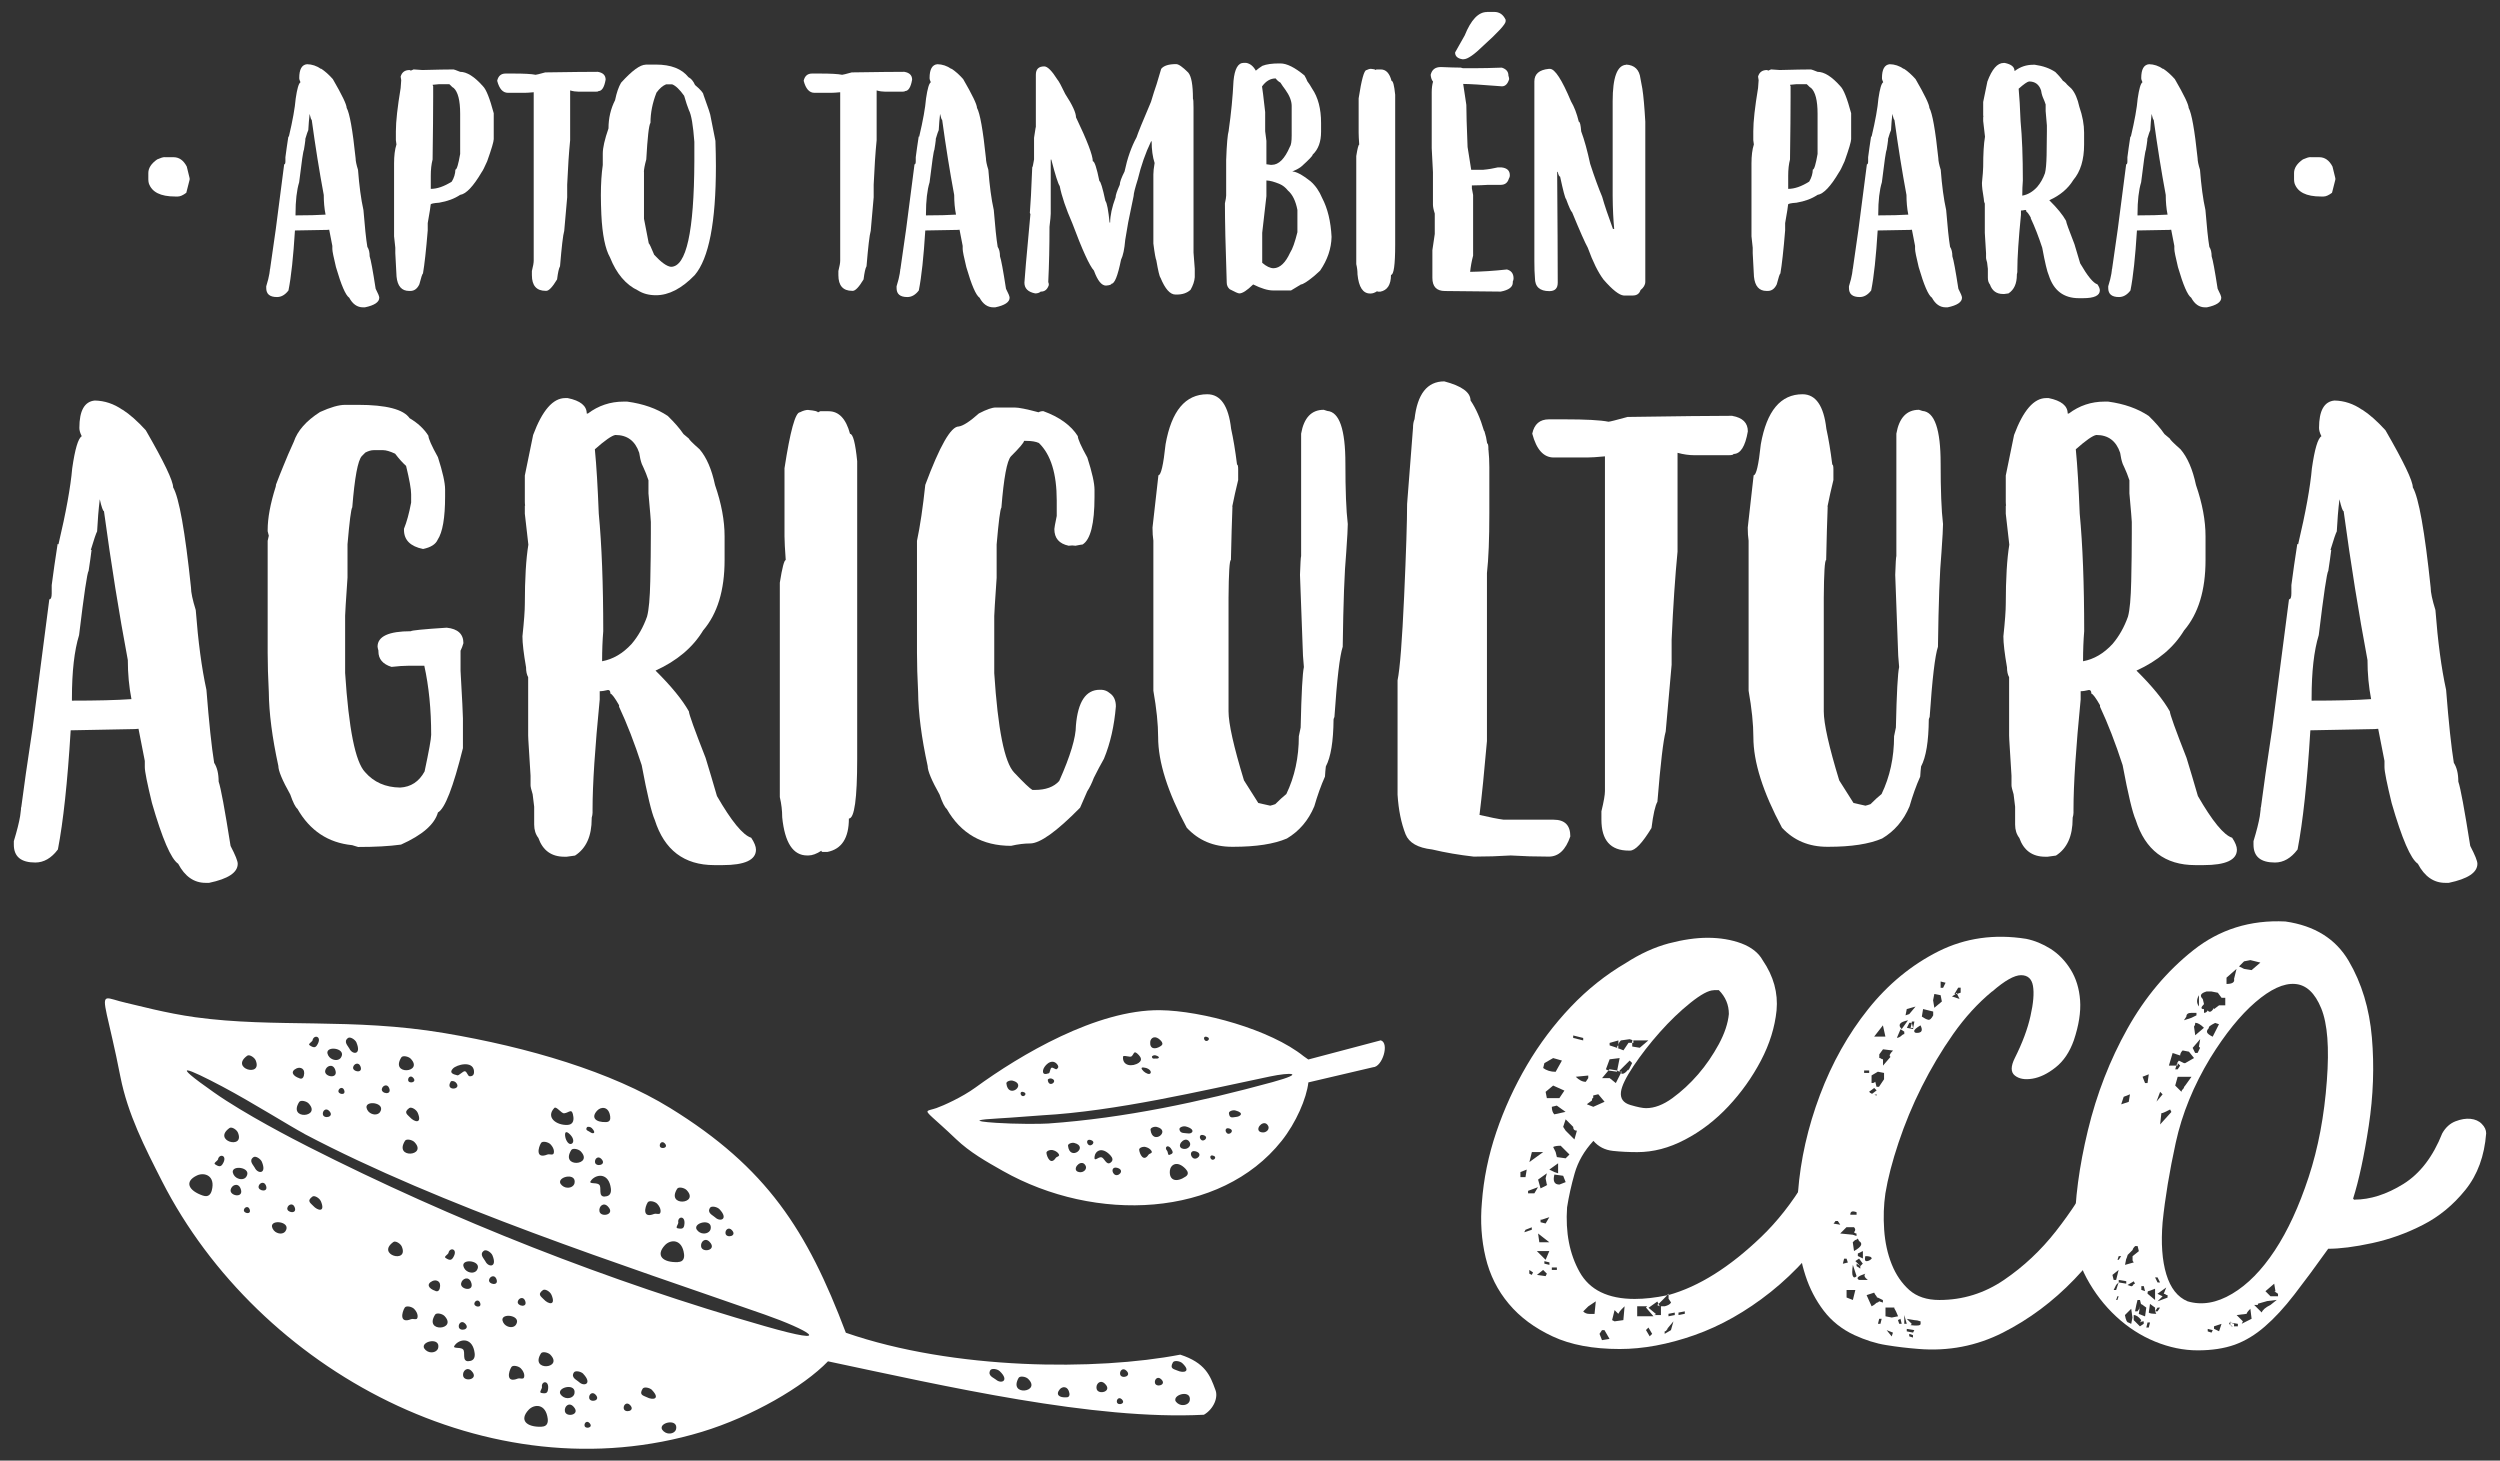 <?xml version="1.0" encoding="UTF-8"?>
<svg id="Capa_1" data-name="Capa 1" xmlns="http://www.w3.org/2000/svg" viewBox="0 0 262.08 153.12">
  <rect x="0" y="0" width="262.08" height="153.12" fill="#333333" stroke="none"/>
  <defs>
    <style>
      .cls-1 {
        fill-rule: evenodd;
      }

      .cls-1, .cls-2 {
        fill: #fff;
        stroke-width: 0px;
      }
    </style>
  </defs>
  <path class="cls-1" d="M110.8,112.07c-.16.1-.41-.22-.58-.13-.12.06-.16.54-.26.57-.38.13-.66.14-.62-.28.04-.43.85-1.35,1.45-.7.16.18.24.38,0,.53h0ZM109.25,116.92c7.73-.43,16.67-2.56,23.88-4.07,2.14-.45,3.87-.4.27.59-7.53,2.06-15.47,3.77-23.51,4.34-.78.06-3.57.06-5.46-.07-2.83-.19-1.83-.35.16-.46,1.68-.09,3.91-.29,4.67-.33h0ZM137.14,111.06l-.47-.33c-3.48-2.8-10.68-4.78-15.07-4.83-6.62-.07-14.63,4.67-19.33,8.1-1.41,1.03-3.41,1.92-4.1,2.16-.95.33-1.34.14-.41.99.49.45,1.3,1.15,2.46,2.26,1.47,1.4,3.16,2.35,4.91,3.34,9.71,5.49,22.81,4.92,29.22-3.14,1.52-1.91,2.62-4.46,2.81-6.14l6.78-1.59c.97-.02,1.75-2.53.81-2.82l-7.6,2.01h0ZM107.26,114.47c.53.14.06.61-.17.38-.17-.17-.13-.46.17-.38h0ZM117.1,122.42c.92.24.1,1.06-.3.67-.3-.29-.22-.8.3-.67h0ZM114.31,119.5c.68.18.07.78-.22.49-.22-.21-.16-.59.22-.49h0ZM116.41,121.89c-.44.3-.63-.5-.94-.57-.35-.07-.78.54-.73-.04.06-.63.77-1.12,1.66-.17.24.26.34.55.01.78h0ZM110.2,113.06c.83.22-.26,1.07-.36.16-.01-.11.22-.19.36-.16h0ZM112.63,119.82c1.54.4-.48,1.99-.67.29-.02-.21.41-.36.67-.29h0ZM112.85,122.74c-.35-.39.58-1.29.96-.53.11.22,0,.53-.36.65-.18.06-.48.02-.61-.12h0ZM111.01,121.15c-.06.11-.27.13-.33.23-.53.82-.94-.09-.98-.52-.02-.21.41-.36.67-.29.51.13.71.48.65.58h0ZM121.28,118.14c1.54.4-.48,2-.67.29-.02-.21.41-.36.67-.29h0ZM123.77,120.3c-.35-.39.58-1.29.96-.53.11.22,0,.53-.36.65-.18.06-.48.02-.6-.12h0ZM124.31,118.09c1.1.29.71.85.14.72-.23-.05-.75.06-.81-.43-.02-.21.41-.36.67-.29h0ZM121.12,110.63c.58.15.37.38.07.34-.13-.02-.4.1-.43-.18-.01-.11.22-.19.36-.16h0ZM119.4,111.4c-.67.47-1.76.37-1.67-.62.02-.22.72.09.89-.04.3-.24.2-.74.77-.13.24.26.34.55.01.78h0ZM128.83,118.29c.68.18.07.78-.22.49-.22-.21-.16-.59.22-.49h0ZM120.09,111.94c.41.11.62.37.53.55-.11.22-.52.02-.74-.19-.3-.29-.31-.49.21-.35h0ZM126.49,108.69c.53.14.06.61-.17.38-.17-.17-.13-.46.17-.38h0ZM121.72,109.64c-.64.44-1.21.32-1.14-.42.04-.43.53-.77,1.13-.11.16.18.23.38,0,.53h0ZM131.99,118.57c-.35-.39.58-1.29.96-.53.11.22,0,.53-.36.65-.18.06-.48.02-.61-.12h0ZM129.5,116.41c1,.26.54.66.01.69-.28.02-.62.19-.68-.4-.02-.21.41-.36.67-.29h0ZM120.73,120.82c-.06.11-.27.13-.33.23-.53.82-.94-.09-.98-.52-.02-.21.41-.36.67-.29.51.13.71.48.65.58h0ZM122.34,120.63c-.35-.39.16-.79.54-.02.11.22.07.34-.29.46-.18.06-.13-.3-.25-.44h0ZM106.17,113.29c1.54.4-.48,1.99-.67.29-.02-.21.41-.36.67-.29h0ZM124.31,123.33c-.94.65-1.77.47-1.67-.61.06-.62.77-1.12,1.66-.17.24.26.34.55.01.78h0ZM126.13,118.99c.68.18.07.78-.22.49-.22-.21-.16-.59.22-.49h0ZM125.32,120.69c.92.24.1,1.06-.3.67-.3-.29-.22-.8.3-.67h0ZM127.15,121.14c.53.14.06.61-.17.38-.17-.17-.13-.46.17-.38h0ZM88.67,139.71c-4.06-10.75-8.29-17.31-18.41-23.55-6.18-3.81-14.9-6.38-23.68-7.86-9.68-1.63-17.72-.51-26.1-1.66-3.07-.42-6.13-1.26-7.22-1.5-2.14-.47-2.59-1.2-2.06,1.24.28,1.3.81,3.35,1.42,6.49.78,3.95,2.55,7.39,4.37,10.97,10.12,19.82,34.39,33,56.6,26.26,5.26-1.6,10.64-4.73,13.21-7.39,12.27,2.6,27.89,6.2,39.41,5.6,1.05-.62,1.53-1.86,1.19-2.64-.53-1.45-1.03-2.8-3.67-3.66-8.71,1.68-23.7,1.64-35.07-2.3h0ZM31.91,118.87c14.46,7.62,33.32,13.71,48.26,18.94,4.43,1.55,7.77,3.44,0,1.21-16.26-4.65-32.67-11.1-47.86-18.81-1.48-.75-6.66-3.42-9.88-5.69-4.82-3.38-2.82-2.57.89-.61,3.13,1.66,7.18,4.21,8.59,4.95h0ZM74.39,130.19c.83.87-.77,1.19-.89.5-.09-.5.42-1,.89-.5h0ZM76.72,128.95c.61.65-.57.88-.66.37-.07-.37.31-.74.66-.37h0ZM71.07,132.31c-1.59.06-2.38-.69-1.36-1.78.59-.62,1.8-.67,2,.94.05.43-.08.82-.64.83h0ZM71.1,128.12c-.07-.64.83-.73.63.34-.06.31-.21.41-.71.3-.25-.06.11-.41.09-.64h0ZM69.14,127.24c-.16.07-.4-.05-.57.02-1.27.51-.97-.73-.67-1.21.15-.24.76-.1.99.14.47.49.4.98.25,1.05h0ZM75.42,126.76c.99,1.04.09,1.38-.45.86-.21-.21-.89-.45-.54-1,.15-.24.76-.1.99.14h0ZM72.98,128.74c-.07-.64,1.73-.98,1.52.09-.06.31-.44.57-.94.45-.25-.06-.55-.31-.58-.54h0ZM71.98,124.76c1.4,1.47-2.2,1.79-.99-.14.15-.24.76-.1.99.14h0ZM57.96,121.01c-.16.07-.4-.05-.57.02-1.27.51-.97-.73-.67-1.21.15-.24.76-.1.99.14.47.49.4.98.25,1.05h0ZM58.71,123.94c-.07-.64,1.73-.98,1.52.09-.06.31-.44.57-.94.45-.25-.06-.56-.31-.58-.54h0ZM60.88,120.7c1.39,1.47-2.2,1.79-.99-.14.15-.24.76-.1.99.14h0ZM63.4,125.44c-.74.03-.29-.96-.58-1.24-.33-.32-1.32.04-.78-.54.59-.62,1.8-.67,2,.94.05.43-.08.82-.64.83h0ZM63.04,121.49c.61.64-.57.88-.66.37-.07-.37.31-.74.66-.37h0ZM63.73,126.48c.83.87-.77,1.19-.89.5-.09-.5.42-1,.89-.5h0ZM61.79,149.17c.48.5-.44.68-.51.29-.05-.29.24-.57.51-.29h0ZM60.11,147.45c.83.87-.77,1.19-.89.5-.09-.5.42-1,.89-.5h0ZM62.43,146.2c.61.65-.57.88-.66.37-.07-.37.31-.74.66-.37h0ZM56.78,149.57c-1.59.05-2.38-.69-1.36-1.78.59-.62,1.8-.67,2,.94.05.43-.08.82-.64.83h0ZM43.06,110.99c1.39,1.47-2.2,1.79-.99-.14.15-.24.76-.1.99.14h0ZM56.81,145.38c-.07-.64.83-.73.63.34-.06.31-.21.41-.71.3-.25-.06.11-.41.09-.64h0ZM54.85,144.5c-.16.07-.4-.05-.57.02-1.27.51-.97-.73-.67-1.21.15-.24.76-.1.99.14.47.49.4.98.25,1.05h0ZM68.36,145.73c.91.96.06,1.07-.56.74-.33-.17-.85-.21-.43-.89.15-.24.76-.1.99.14h0ZM69.36,149.71c-.07-.64,1.73-.98,1.52.09-.06.31-.44.57-.94.45-.25-.06-.56-.31-.58-.54h0ZM63.54,117.63c-1.09.04-1.63-.47-.93-1.21.4-.43,1.23-.46,1.36.64.04.3-.05.56-.43.57h0ZM69.68,119.85c.48.5-.44.68-.51.29-.05-.29.24-.57.51-.29h0ZM59.79,118.96c.37.39.39.81.14.94-.31.16-.6-.33-.67-.71-.09-.5.06-.72.53-.23h0ZM66.05,147.29c.61.64-.57.88-.66.37-.07-.37.31-.74.66-.37h0ZM59.47,117.93c-1.14.04-2.29-.79-1.36-1.78.21-.22.74.59,1.03.56.53-.05.84-.65.97.38.05.43-.08.82-.64.84h0ZM62.05,118.27c.52.55.1.65-.2.4-.13-.11-.53-.16-.33-.48.08-.13.41-.06.53.08h0ZM61.14,144.02c.99,1.04.09,1.38-.44.86-.21-.21-.89-.45-.54-1,.15-.24.76-.1.99.14h0ZM58.7,146c-.07-.64,1.73-.98,1.52.09-.06.31-.44.57-.94.45-.25-.06-.56-.31-.58-.54h0ZM57.7,142.02c1.4,1.47-2.2,1.79-.99-.14.15-.24.76-.1.99.14h0ZM43.67,138.27c-.16.07-.4-.05-.57.02-1.27.51-.97-.73-.67-1.21.15-.24.76-.1.99.14.47.49.4.98.25,1.05h0ZM44.42,141.2c-.07-.64,1.73-.98,1.52.09-.06.31-.44.57-.94.45-.25-.06-.56-.31-.58-.54h0ZM46.6,137.96c1.39,1.47-2.2,1.79-.99-.14.15-.24.76-.1.99.14h0ZM47.78,113.47c.75.79-1.18.96-.53-.08.08-.13.41-.05.53.08h0ZM49.12,142.7c-.74.03-.29-.96-.58-1.24-.33-.32-1.32.04-.78-.54.59-.62,1.8-.67,2,.94.05.43-.08.82-.64.83h0ZM48.76,138.75c.61.64-.57.88-.66.37-.07-.37.31-.74.66-.37h0ZM49.44,143.73c.83.87-.77,1.19-.89.5-.09-.5.42-1,.89-.5h0ZM43.3,112.97c.48.5-.44.68-.51.29-.05-.29.24-.57.51-.29h0ZM49.26,112.83c-.26,0-.28-.51-.54-.53-.18-.01-.62.47-.77.43-.54-.12-.86-.3-.47-.71.4-.42,2.08-.86,2.21.24.03.3-.05.57-.43.57h0ZM26.16,126.75c.26.63-.67.47-.59.08.06-.29.44-.44.59-.08h0ZM25.21,124.57c.46,1.1-1.17.82-1.03.15.1-.5.77-.77,1.03-.15h0ZM27.87,124.26c.34.81-.86.6-.76.11.07-.37.57-.57.76-.11h0ZM21.28,125.34c-1.53-.52-1.99-1.48-.62-2.12.78-.36,1.95.03,1.54,1.58-.11.42-.37.72-.91.54h0ZM22.86,121.5c.17-.61,1.05-.37.47.54-.17.26-.35.31-.78.02-.22-.14.26-.34.32-.55h0ZM33.64,125.93c.5,1.2-.34,1-.81.48-.25-.28-.72-.5-.08-.97.23-.16.75.17.88.48h0ZM28.52,128.44c.17-.61,2-.29,1.41.62-.17.27-.62.37-1.06.08-.22-.15-.41-.48-.35-.7h0ZM30.88,126.53c.34.81-.86.6-.76.11.07-.37.57-.57.76-.11h0ZM27.45,121.79c.55,1.31-.43,1.29-.74.63-.13-.27-.68-.73-.14-1.11.23-.17.75.18.88.48h0ZM24.41,122.74c.17-.61,2-.29,1.41.62-.17.27-.62.37-1.06.08-.22-.14-.41-.48-.35-.7h0ZM24.94,118.73c.77,1.84-2.74.86-.88-.48.23-.16.75.17.88.48h0ZM50.32,136.55c.26.63-.67.47-.59.08.06-.29.44-.44.59-.08h0ZM49.37,134.38c.46,1.1-1.17.82-1.03.15.1-.5.77-.77,1.03-.15h0ZM52.03,134.06c.34.81-.86.6-.76.11.07-.37.57-.57.76-.11h0ZM45.65,135.33c-.75-.25-.98-.73-.31-1.04.39-.18.96.01.76.78-.06.21-.18.36-.45.27h0ZM47.02,131.31c.17-.61,1.05-.37.47.54-.17.26-.35.31-.78.02-.22-.14.26-.34.32-.55h0ZM57.81,135.73c.51,1.2-.34,1-.81.48-.25-.28-.72-.5-.08-.97.23-.16.75.17.88.48h0ZM52.68,138.25c.17-.61,2-.29,1.41.62-.17.27-.62.37-1.06.08-.22-.14-.41-.48-.35-.7h0ZM55.04,136.34c.34.81-.86.6-.76.11.07-.37.57-.57.76-.11h0ZM51.62,131.59c.55,1.31-.43,1.29-.74.63-.13-.27-.68-.73-.14-1.11.23-.16.75.18.88.48h0ZM48.58,132.54c.17-.61,2-.29,1.41.62-.17.26-.62.37-1.06.08-.22-.14-.41-.48-.35-.7h0ZM42.12,130.68c.78,1.84-2.74.86-.88-.48.23-.16.75.17.88.48h0ZM117.59,146.68c.5.48-.4.71-.5.32-.07-.29.21-.59.5-.32h0ZM115.82,145.05c.87.83-.7,1.23-.86.55-.12-.5.37-1.02.86-.55h0ZM118.07,143.68c.65.61-.52.91-.64.41-.09-.37.27-.76.64-.41h0ZM111.82,146.48c-.78.07-1.19-.28-.72-.84.27-.32.87-.37,1.01.42.04.21-.02.4-.29.43h0ZM123.95,142.91c.96.91.11,1.06-.52.77-.34-.16-.86-.17-.47-.86.14-.24.75-.14.99.09h0ZM123.21,146.78c-.1-.64,1.67-1.07,1.52,0-.04.32-.4.59-.92.5-.26-.05-.57-.28-.61-.51h0ZM121.72,144.58c.65.61-.52.91-.64.41-.09-.37.27-.76.64-.41h0ZM104.81,143.75c1.04.99.16,1.37-.4.88-.23-.2-.91-.4-.6-.98.14-.24.75-.14.99.09h0ZM107.77,144.54c1.47,1.4-2.1,1.9-.99-.09.14-.24.75-.14.99.09h0ZM43.45,119.73c1.4,1.47-2.2,1.79-.99-.14.15-.24.76-.1.99.14h0ZM32.35,115.67c1.39,1.47-2.2,1.79-.99-.14.15-.24.76-.1.99.14h0ZM34.51,116.46c.61.64-.57.88-.66.37-.07-.37.31-.74.66-.37h0ZM36.07,114.26c.26.63-.67.47-.59.08.06-.29.44-.44.59-.08h0ZM35.12,112.09c.46,1.1-1.17.82-1.03.15.1-.5.77-.77,1.03-.15h0ZM37.78,111.77c.34.81-.86.6-.76.11.07-.37.57-.57.76-.11h0ZM31.4,113.04c-.75-.25-.98-.73-.31-1.04.39-.18.96.01.76.78-.06.21-.18.36-.45.27h0ZM32.77,109.02c.17-.61,1.05-.37.47.54-.17.27-.35.31-.78.02-.22-.14.26-.34.32-.55h0ZM43.79,116.65c.5,1.2-.34,1-.81.48-.25-.28-.72-.5-.08-.97.23-.16.75.17.88.48h0ZM38.43,115.96c.17-.61,2-.29,1.41.62-.17.26-.62.37-1.06.08-.22-.14-.41-.48-.35-.7h0ZM40.79,114.05c.34.81-.86.61-.76.11.07-.37.57-.57.76-.11h0ZM37.37,109.3c.55,1.31-.43,1.29-.74.63-.13-.27-.68-.73-.14-1.12.23-.16.75.18.88.48h0ZM34.33,110.25c.17-.62,2-.29,1.41.62-.17.27-.62.37-1.06.08-.22-.14-.41-.48-.35-.7h0ZM26.8,111.15c.77,1.84-2.74.86-.88-.48.23-.16.75.18.88.48h0Z"/>
  <g>
    <path class="cls-2" d="M17.26,16.48h.93c.59,0,1.05.33,1.39.98l.3,1.23v.14l-.35,1.38c-.35.26-.64.39-.88.39h-.3c-1.52,0-2.44-.46-2.75-1.39-.03-.13-.05-.26-.05-.39v-.68c0-.52.31-1,.93-1.43.36-.16.62-.24.79-.24Z"/>
    <path class="cls-2" d="M33.66,7.2c.38.24.79.6,1.23,1.09.97,1.67,1.45,2.68,1.45,3.02.31.55.63,2.31.94,5.29,0,.26.08.66.25,1.2.13,1.66.31,3.06.57,4.22.14,1.73.27,3.02.41,3.86.16.24.24.57.24.99.12.33.33,1.46.63,3.4.25.48.38.8.38.94,0,.46-.5.8-1.51,1.01h-.19c-.61,0-1.09-.34-1.45-1.01-.38-.25-.84-1.32-1.39-3.21-.25-1.04-.38-1.67-.38-1.89v-.33c-.09-.47-.2-1.04-.33-1.7-.06.01-.13.02-.19.02-1.34.03-2.48.05-3.4.06-.17,2.74-.39,4.84-.68,6.29-.35.46-.75.69-1.2.69-.76,0-1.13-.31-1.13-.94v-.19c.17-.55.28-.99.33-1.32.01-.12.03-.24.05-.36v-.08s0-.02.02-.03c.13-.98.33-2.37.6-4.19l.88-6.8c.08,0,.13-.1.13-.31v-.44c.08-.65.19-1.37.31-2.17l.05.02c.4-1.69.64-3.03.72-4.01.15-1.02.31-1.58.5-1.7-.08-.17-.13-.31-.13-.44,0-.91.27-1.4.82-1.45.51.01,1,.17,1.46.49ZM31.99,14.61h.03c-.04.34-.09.7-.16,1.1-.07.09-.24,1.23-.5,3.4-.25.82-.38,1.93-.38,3.34v.13c1.31,0,2.36-.03,3.15-.08-.13-.65-.19-1.34-.19-2.06-.46-2.47-.88-5.09-1.26-7.87-.05,0-.13-.21-.22-.63-.06.53-.11,1.1-.14,1.7-.05.08-.16.41-.33.98Z"/>
    <path class="cls-2" d="M43.4,7.28l.88.06c1.52-.04,2.61-.06,3.27-.06.04,0,.27.08.69.25.7,0,1.5.5,2.39,1.51.34.33.71,1.27,1.13,2.83v2.71c0,.26-.23,1.04-.69,2.33-.28.63-.47,1.01-.57,1.13-.88,1.5-1.64,2.3-2.27,2.39-.59.4-1.32.67-2.2.82-.59.04-.88.11-.88.19,0,.15-.11.8-.31,1.95v.76c-.17,2.09-.34,3.6-.5,4.53-.06,0-.19.38-.38,1.13-.22.46-.53.69-.94.69h-.13c-.78,0-1.22-.5-1.32-1.51,0-.08-.04-.9-.13-2.45v-.57c-.08-.71-.13-1.11-.13-1.2v-7.62c0-.81.08-1.48.25-2.01l-.06-.44v-.94c0-1.03.17-2.54.5-4.53.04-.52.06-.8.06-.82l-.06-.38c.13-.46.44-.69.94-.69l.13.06.31-.13ZM45.35,8.91l.06.13v1.07c0,1.59-.02,3.8-.06,6.61-.13.49-.19,1.06-.19,1.7v1.38c.66,0,1.39-.25,2.2-.76.24-.4.37-.82.38-1.26.15,0,.31-.55.5-1.64v-4.22c0-1.39-.23-2.29-.69-2.71-.05,0-.2-.13-.44-.38h-1.13l-.63.06Z"/>
    <path class="cls-2" d="M62.67,7.53c.55.09.82.37.82.82-.14.8-.39,1.2-.76,1.2,0,.04-.08.06-.25.06h-1.83c-.27,0-.57-.04-.88-.13v5.22c-.13,1.3-.23,2.85-.31,4.66v1.32l-.31,3.52c-.13.44-.27,1.68-.44,3.71-.12.2-.22.66-.31,1.38-.48.8-.86,1.2-1.13,1.2h-.06c-.97,0-1.45-.55-1.45-1.64v-.44c.13-.51.19-.87.19-1.07V9.67c-.42.04-.73.06-.94.06h-1.76c-.54,0-.91-.42-1.13-1.26.11-.5.4-.76.88-.76h.82c1.12,0,1.9.04,2.33.13.06,0,.4-.08,1.01-.25,2.65-.04,4.5-.06,5.54-.06Z"/>
    <path class="cls-2" d="M67.7,6.77h1.07c1.56,0,2.7.44,3.4,1.32.28.14.51.41.69.82.59.5.88.84.88,1.01.5,1.37.76,2.15.76,2.33l.5,2.52c.03.92.05,1.8.05,2.64,0,5.89-.74,9.69-2.22,11.43-1.36,1.41-2.72,2.11-4.06,2.11-.75,0-1.37-.17-1.89-.5-1.27-.6-2.25-1.75-2.93-3.46-.5-.88-.81-2.38-.91-4.5-.03-.71-.05-1.39-.05-2.01,0-1.23.07-2.29.2-3.18v-1.2c0-.61.2-1.49.6-2.64,0-1.07.23-2.06.69-2.96.16-.79.37-1.39.63-1.83,1.14-1.26,2-1.89,2.58-1.89ZM67.51,18.04v4.89l.5,2.58c.05,0,.24.4.57,1.2.74.8,1.33,1.22,1.76,1.26,1.61,0,2.42-3.68,2.45-11.05v-2.05c-.13-1.72-.31-2.83-.57-3.32-.15-.36-.31-.86-.5-1.51-.47-.66-.89-1.06-1.26-1.2h-.63c-.35.14-.68.42-1.01.87-.42,1.07-.63,2.12-.63,3.16-.17.25-.31,1.53-.44,3.84-.17.62-.25,1.06-.25,1.32Z"/>
    <path class="cls-2" d="M94.8,7.53c.55.09.82.37.82.82-.14.8-.39,1.2-.76,1.2,0,.04-.08.06-.25.06h-1.83c-.27,0-.57-.04-.88-.13v5.22c-.13,1.3-.23,2.85-.31,4.66v1.32l-.31,3.52c-.13.44-.27,1.68-.44,3.71-.12.2-.22.66-.31,1.38-.48.8-.86,1.2-1.13,1.2h-.06c-.97,0-1.45-.55-1.45-1.64v-.44c.13-.51.19-.87.19-1.07V9.67c-.42.04-.73.06-.94.06h-1.76c-.54,0-.91-.42-1.13-1.26.11-.5.4-.76.88-.76h.82c1.12,0,1.9.04,2.33.13.06,0,.4-.08,1.01-.25,2.65-.04,4.5-.06,5.54-.06Z"/>
    <path class="cls-2" d="M99.74,7.2c.38.24.79.6,1.23,1.09.97,1.67,1.45,2.68,1.45,3.02.31.55.63,2.31.94,5.29,0,.26.08.66.25,1.2.13,1.66.31,3.06.57,4.22.14,1.73.27,3.02.41,3.86.16.24.24.57.24.99.12.33.33,1.46.63,3.4.25.48.38.8.38.94,0,.46-.5.8-1.51,1.01h-.19c-.61,0-1.09-.34-1.45-1.01-.38-.25-.84-1.32-1.39-3.21-.25-1.04-.38-1.67-.38-1.89v-.33c-.09-.47-.2-1.04-.33-1.7-.06.01-.13.02-.19.02-1.34.03-2.48.05-3.4.06-.17,2.74-.39,4.84-.68,6.29-.35.46-.75.69-1.2.69-.76,0-1.13-.31-1.13-.94v-.19c.17-.55.28-.99.33-1.32.01-.12.03-.24.05-.36v-.08s0-.02.02-.03c.13-.98.33-2.37.6-4.19l.88-6.8c.08,0,.13-.1.13-.31v-.44c.08-.65.19-1.37.31-2.17l.05.02c.4-1.69.64-3.03.72-4.01.15-1.02.31-1.58.5-1.7-.08-.17-.13-.31-.13-.44,0-.91.27-1.4.82-1.45.51.01,1,.17,1.46.49ZM98.08,14.61h.03c-.04.34-.09.7-.16,1.1-.07.09-.24,1.23-.5,3.4-.25.82-.38,1.93-.38,3.34v.13c1.31,0,2.36-.03,3.15-.08-.13-.65-.19-1.34-.19-2.06-.46-2.47-.88-5.09-1.26-7.87-.05,0-.13-.21-.22-.63-.06.53-.11,1.1-.14,1.7-.05.08-.16.41-.33.98Z"/>
    <path class="cls-2" d="M108.59,13.35v-5.51c0-.59.29-.88.88-.88.34,0,.8.46,1.38,1.38.15.17.42.67.82,1.51.76,1.16,1.13,1.98,1.13,2.45,1.17,2.44,1.76,3.98,1.76,4.6.18,0,.41.69.69,2.08.13.03.34.72.63,2.08.17.22.31.98.44,2.27h.06c0-.73.19-1.62.57-2.64,0-.23.15-.67.44-1.32,0-.28.17-.74.5-1.39.29-1.38.71-2.58,1.26-3.59.13-.41.63-1.65,1.51-3.71l.31-1.01c.13-.33.38-1.14.76-2.45.27-.34.8-.5,1.57-.5.25,0,.67.29,1.26.88.34.39.5,1.31.5,2.77.04,0,.06.31.06.94v15.17c.08,1.02.13,1.58.13,1.7v.88c-.03.42-.18.86-.44,1.32-.37.34-.85.5-1.45.5h-.13c-.57,0-1.09-.59-1.57-1.76-.11-.13-.25-.73-.44-1.83-.07-.14-.18-.72-.31-1.76v-7.24c0-.29.04-.69.13-1.2-.21-.65-.31-1.41-.31-2.27h-.06c-.59,1.23-1.05,2.55-1.39,3.97-.29.92-.44,1.51-.44,1.76l-.57,2.77-.31,1.83c-.08.97-.23,1.66-.44,2.08-.34,1.68-.67,2.52-1.01,2.52,0,.09-.19.16-.57.19-.46,0-.88-.52-1.26-1.57-.46-.5-1.22-2.16-2.27-4.97-.67-1.53-1.11-2.83-1.32-3.9-.17-.23-.46-1.15-.88-2.77h-.06v5.67c0,.18-.04.64-.13,1.38,0,2.01-.04,3.95-.13,5.79.04.07.06.18.06.31-.15.46-.42.69-.82.69h-.03c-.15.13-.34.19-.58.19-.75-.15-1.13-.52-1.13-1.13,0-.25.21-2.64.63-7.18l-.06-.13c.07-.83.16-2.42.25-4.78.04,0,.1-.27.19-.82v-2.27c.06-.42.12-.79.17-1.1Z"/>
    <path class="cls-2" d="M131.66,7.4c.2-.17.42-.34.68-.5.43-.17,1.02-.25,1.76-.25h.13c.67,0,1.51.42,2.52,1.26.14.24.24.45.3.61.17.22.34.48.5.77.63.92.94,2.12.94,3.59v.94c0,1.04-.29,1.84-.88,2.39,0,.13-.38.52-1.13,1.2-.18.17-.51.36-1.01.57.41,0,1.04.34,1.9,1.01.54.47.94,1.06,1.23,1.76.58,1.1.91,2.47.99,4.09-.03,1.23-.43,2.4-1.2,3.53-.08.08-.29.27-.63.57-.72.59-1.19.88-1.38.88-.35.22-.69.43-1.04.63h-1.89c-.54,0-1.23-.21-2.08-.63-.64.63-1.12.94-1.45.94-.13,0-.46-.15-1.01-.44-.21-.19-.31-.42-.31-.69-.13-3.72-.19-6.49-.19-8.31.08-.38.13-.65.13-.82v-3.71c.06-1.68.15-2.71.27-3.1v-.05c.25-1.75.42-3.47.5-5.16.12-1.26.47-1.89,1.07-1.89h.25c.42.07.76.35,1.02.82ZM132.3,9.06l.11.8c.08.7.16,1.33.22,1.89v2.01c0,.05.04.39.13,1.01v2.45l.44.06h.13c.72,0,1.35-.63,1.89-1.89.13-.17.19-.57.19-1.2v-3.08c0-.53-.23-1.11-.68-1.73-.16-.21-.33-.45-.5-.72-.19-.1-.36-.25-.5-.44-.55,0-1.02.28-1.42.83ZM132.76,18.92v1.64l-.44,3.84v3.15c.44.38.84.57,1.2.57.66-.02,1.24-.57,1.73-1.64.25-.38.5-1.09.76-2.14v-2.33c-.18-.94-.51-1.62-.99-2.03-.26-.33-.55-.55-.85-.68-.57-.24-1.03-.37-1.4-.38Z"/>
    <path class="cls-2" d="M143.68,7.21c.34.03.5.07.5.13l.13-.06h.44c.55,0,.92.4,1.13,1.2.16,0,.28.48.38,1.45v15.74c0,2.1-.15,3.15-.44,3.15,0,1.03-.38,1.62-1.13,1.76h-.25s-.06-.02-.06-.06c-.25.17-.48.25-.69.25h-.06c-.75,0-1.19-.67-1.32-2.01,0-.35-.04-.7-.13-1.07v-11.33c.13-.8.23-1.2.31-1.2-.04-.57-.06-.99-.06-1.26v-3.59c.3-1.97.58-2.96.82-2.96.17-.08.31-.13.44-.13Z"/>
    <path class="cls-2" d="M153.33,7.15h1.34c.75,0,1.67-.02,2.77-.06.46.15.69.42.69.82v.02c.04.11.07.23.08.36-.15.5-.4.76-.76.76-2.11-.17-3.46-.25-4.06-.25l.33,2.2c0,.78.04,2.25.13,4.41l.38,2.39h1.26c.56-.05,1.06-.14,1.53-.25h.38c.59.06.88.34.88.82,0,.15-.04.27-.11.38-.13.42-.41.63-.85.63h-1.32c-.4.03-.97.05-1.7.06v.31c.08.41.13.64.13.69v6.36c-.16.61-.26,1.18-.31,1.7,1.21-.02,2.49-.1,3.86-.25.46.13.69.44.69.94,0,.12-.03.23-.08.33v.11c0,.46-.42.78-1.26.94-.86,0-2.81-.02-5.85-.06-.88,0-1.32-.46-1.32-1.38v-2.9l.25-1.7v-2.14c-.13-.4-.19-.71-.19-.94v-3.4c-.08-1.5-.13-2.34-.13-2.52v-5.85c0-.44.05-.81.14-1.12-.14-.16-.22-.39-.25-.71.13-.55.48-.82,1.07-.82.92.04,1.62.06,2.08.06.08.02.16.04.22.06ZM155.88,1.25h.76c.55,0,.94.27,1.2.82v.16c0,.3-.78,1.15-2.33,2.55-.97.95-1.66,1.43-2.08,1.43h-.13c-.5-.08-.76-.32-.76-.71l1.01-1.79c.66-1.64,1.44-2.45,2.33-2.45Z"/>
    <path class="cls-2" d="M170.47,6.77c.89.05,1.39.54,1.5,1.45l.2,1.07c.12.76.22,1.91.31,3.46v16.78c0,.33-.17.62-.5.88-.12.38-.39.57-.82.57h-.94c-.48-.04-1.19-.6-2.12-1.67-.57-.76-1.12-1.87-1.65-3.34-.28-.5-.83-1.74-1.64-3.71-.12-.09-.33-.56-.63-1.38-.11-.09-.31-.88-.63-2.36-.09-.01-.18-.18-.25-.5h-.06v.06c.04,5.2.06,9.01.06,11.43v.13c0,.59-.29.88-.88.88-1.01,0-1.51-.46-1.51-1.38-.04-.44-.06-1.03-.06-1.76V8.54c0-.78.5-1.22,1.51-1.32h.13c.51,0,1.25,1.13,2.2,3.4.34.57.61,1.28.82,2.14.12,0,.2.34.25,1.01.34.91.65,2.05.94,3.4.46,1.41.88,2.56,1.26,3.46.24.86.62,1.98,1.13,3.37h.13c-.09-.95-.15-2.11-.16-3.46v-9.93c0-2.5.47-3.77,1.42-3.82Z"/>
    <path class="cls-2" d="M185.7,7.28l.88.06c1.52-.04,2.61-.06,3.27-.06.04,0,.27.08.69.25.7,0,1.5.5,2.39,1.51.34.33.71,1.27,1.13,2.83v2.71c0,.26-.23,1.04-.69,2.33-.28.63-.47,1.01-.57,1.13-.88,1.5-1.64,2.3-2.27,2.39-.59.4-1.32.67-2.2.82-.59.04-.88.11-.88.19,0,.15-.11.8-.31,1.95v.76c-.17,2.09-.34,3.6-.5,4.53-.06,0-.19.38-.38,1.13-.22.46-.53.69-.94.69h-.13c-.78,0-1.22-.5-1.32-1.51,0-.08-.04-.9-.13-2.45v-.57c-.08-.71-.13-1.11-.13-1.2v-7.62c0-.81.08-1.48.25-2.01l-.06-.44v-.94c0-1.03.17-2.54.5-4.53.04-.52.06-.8.06-.82l-.06-.38c.13-.46.44-.69.94-.69l.13.06.31-.13ZM187.65,8.91l.06.13v1.07c0,1.59-.02,3.8-.06,6.61-.13.49-.19,1.06-.19,1.7v1.38c.66,0,1.39-.25,2.2-.76.24-.4.37-.82.38-1.26.15,0,.31-.55.5-1.64v-4.22c0-1.39-.23-2.29-.69-2.71-.05,0-.2-.13-.44-.38h-1.13l-.63.06Z"/>
    <path class="cls-2" d="M199.58,7.2c.38.24.79.6,1.23,1.09.97,1.67,1.45,2.68,1.45,3.02.31.55.63,2.31.94,5.29,0,.26.08.66.25,1.2.13,1.66.31,3.06.57,4.22.14,1.73.27,3.02.41,3.86.16.24.24.57.24.99.12.33.33,1.46.63,3.4.25.48.38.8.38.94,0,.46-.5.8-1.51,1.01h-.19c-.61,0-1.09-.34-1.45-1.01-.38-.25-.84-1.32-1.39-3.21-.25-1.04-.38-1.67-.38-1.89v-.33c-.09-.47-.2-1.04-.33-1.7-.06.01-.13.02-.19.02-1.34.03-2.48.05-3.4.06-.17,2.74-.39,4.84-.68,6.29-.35.46-.75.69-1.2.69-.76,0-1.13-.31-1.13-.94v-.19c.17-.55.28-.99.33-1.32.01-.12.03-.24.05-.36v-.08s0-.02.02-.03c.13-.98.33-2.37.6-4.19l.88-6.8c.08,0,.13-.1.13-.31v-.44c.08-.65.19-1.37.31-2.17l.05.02c.4-1.69.64-3.03.72-4.01.15-1.02.31-1.58.5-1.7-.08-.17-.13-.31-.13-.44,0-.91.27-1.4.82-1.45.51.01,1,.17,1.46.49ZM197.91,14.61h.03c-.04.34-.09.7-.16,1.1-.07.09-.24,1.23-.5,3.4-.25.82-.38,1.93-.38,3.34v.13c1.31,0,2.36-.03,3.15-.08-.13-.65-.19-1.34-.19-2.06-.46-2.47-.88-5.09-1.26-7.87-.05,0-.13-.21-.22-.63-.06.53-.11,1.1-.14,1.7-.05.08-.16.41-.33.98Z"/>
    <path class="cls-2" d="M216.31,8.49c.09.07.19.15.28.24,0,.04.19.23.57.57.37.43.64,1.06.82,1.89.34.98.5,1.88.5,2.71v1.26c0,1.59-.38,2.83-1.13,3.71-.55.9-1.38,1.61-2.52,2.12.83.82,1.42,1.54,1.76,2.16,0,.14.29.95.88,2.45.19.62.39,1.29.6,2.01.77,1.33,1.37,2.07,1.81,2.2.17.25.25.46.25.63,0,.55-.59.82-1.76.82h-.44c-1.59,0-2.64-.8-3.15-2.39-.17-.37-.4-1.33-.69-2.9-.38-1.16-.78-2.19-1.2-3.08v-.08c-.22-.39-.37-.59-.46-.61,0-.13-.04-.19-.13-.19-.17.04-.31.06-.44.06v.44c-.25,2.56-.38,4.49-.38,5.79v.19c0,.07-.02.16-.05.27v.05c0,.92-.29,1.57-.88,1.95l-.44.06h-.13c-.68,0-1.14-.33-1.37-.99-.15-.19-.22-.42-.22-.71v-.94l-.08-.66c-.07-.24-.11-.4-.11-.47v-.5c-.02-.37-.05-.8-.08-1.31-.03-.5-.05-.78-.05-.83v-3.07c-.07-.14-.11-.31-.11-.52-.13-.72-.19-1.27-.19-1.64.08-.81.13-1.37.13-1.7,0-1.35.06-2.4.19-3.15l-.19-1.64v-.42h.02c-.01-.06-.02-.13-.02-.2v-1.38l.44-2.14c.48-1.3,1.05-1.95,1.7-1.95h.13c.67.14,1.01.41,1.01.82h.06c.56-.42,1.19-.63,1.89-.63h.19c.85.12,1.56.37,2.14.76.36.35.63.67.83.96ZM214.14,10.14l-.03-.06c-.06-.18-.11-.38-.14-.6-.21-.63-.63-.94-1.26-.94-.19.03-.55.28-1.09.76.08.86.15,1.99.2,3.4.16,1.65.24,3.72.24,6.22-.04.48-.06,1.01-.06,1.59.58-.1,1.1-.41,1.56-.91.35-.41.62-.89.82-1.45.09-.35.15-.97.17-1.87.02-.9.03-1.74.03-2.5v-.63c0-.06-.04-.57-.13-1.51v-.69c-.08-.25-.17-.47-.25-.65-.02-.04-.04-.09-.06-.14Z"/>
    <path class="cls-2" d="M226.76,7.2c.38.24.79.6,1.23,1.09.97,1.67,1.45,2.68,1.45,3.02.31.55.63,2.31.94,5.29,0,.26.08.66.25,1.2.13,1.66.31,3.06.57,4.22.14,1.73.27,3.02.41,3.86.16.24.24.57.24.99.12.33.33,1.46.63,3.4.25.48.38.8.38.94,0,.46-.5.8-1.51,1.01h-.19c-.61,0-1.09-.34-1.45-1.01-.38-.25-.84-1.32-1.39-3.21-.25-1.04-.38-1.67-.38-1.89v-.33c-.09-.47-.2-1.04-.33-1.7-.06.01-.13.02-.19.02-1.34.03-2.48.05-3.4.06-.17,2.74-.39,4.84-.68,6.29-.35.46-.75.69-1.2.69-.76,0-1.13-.31-1.13-.94v-.19c.17-.55.28-.99.33-1.32.01-.12.03-.24.05-.36v-.08s0-.02.02-.03c.13-.98.33-2.37.6-4.19l.88-6.8c.08,0,.13-.1.13-.31v-.44c.08-.65.19-1.37.31-2.17l.05.02c.4-1.69.64-3.03.72-4.01.15-1.02.31-1.58.5-1.7-.08-.17-.13-.31-.13-.44,0-.91.27-1.4.82-1.45.51.01,1,.17,1.46.49ZM225.09,14.61h.03c-.04.34-.09.7-.16,1.1-.07.09-.24,1.23-.5,3.4-.25.82-.38,1.93-.38,3.34v.13c1.31,0,2.36-.03,3.15-.08-.13-.65-.19-1.34-.19-2.06-.46-2.47-.88-5.09-1.26-7.87-.05,0-.13-.21-.22-.63-.06.53-.11,1.1-.14,1.7-.05.08-.16.41-.33.98Z"/>
    <path class="cls-2" d="M242.2,16.48h.93c.59,0,1.05.33,1.39.98l.3,1.23v.14l-.35,1.38c-.35.26-.64.39-.88.39h-.3c-1.52,0-2.44-.46-2.75-1.39-.03-.13-.05-.26-.05-.39v-.68c0-.52.31-1,.93-1.43.36-.16.62-.24.79-.24Z"/>
  </g>
  <g>
    <path class="cls-2" d="M12.85,42.95c.75.48,1.56,1.2,2.43,2.15,1.91,3.31,2.87,5.31,2.87,5.99.62,1.08,1.25,4.58,1.87,10.49,0,.52.17,1.31.5,2.37.25,3.29.62,6.08,1.12,8.37.27,3.43.54,5.98.81,7.65.31.48.47,1.13.47,1.97.23.65.64,2.89,1.25,6.74.5.96.75,1.58.75,1.87,0,.92-1,1.58-3,2h-.37c-1.21,0-2.17-.67-2.87-2-.75-.5-1.67-2.62-2.75-6.37-.5-2.06-.75-3.31-.75-3.75v-.66c-.19-.94-.41-2.06-.66-3.37-.12.02-.25.03-.37.03-2.66.06-4.91.1-6.74.13-.33,5.43-.78,9.59-1.34,12.49-.69.92-1.48,1.37-2.37,1.37-1.5,0-2.25-.62-2.25-1.87v-.37c.33-1.08.55-1.96.66-2.62.02-.23.05-.47.09-.72v-.16s.01-.04.03-.06c.25-1.94.64-4.7,1.19-8.3l1.75-13.49c.17,0,.25-.21.25-.62v-.87c.17-1.29.37-2.73.62-4.31l.09.03c.79-3.35,1.27-6,1.44-7.96.29-2.02.62-3.14,1-3.37-.17-.33-.25-.62-.25-.87,0-1.81.54-2.77,1.62-2.87,1.02.02,1.99.34,2.9.97ZM9.54,57.65h.06c-.08.67-.19,1.39-.31,2.19-.15.19-.48,2.43-1,6.74-.5,1.62-.75,3.83-.75,6.62v.25c2.6,0,4.68-.05,6.24-.16-.25-1.29-.38-2.65-.38-4.09-.92-4.89-1.75-10.09-2.5-15.61-.1,0-.25-.42-.44-1.25-.13,1.06-.22,2.19-.28,3.37-.1.17-.32.81-.66,1.94Z"/>
    <path class="cls-2" d="M48.28,68.2v2.12c.17,2.98.25,4.64.25,4.99v3.12c-1.02,4.1-1.89,6.35-2.62,6.74-.35,1.25-1.64,2.37-3.87,3.37-1.23.17-2.73.25-4.5.25-.23-.06-.44-.13-.62-.19-2.52-.25-4.43-1.52-5.74-3.81-.21-.17-.46-.66-.75-1.5-.83-1.48-1.25-2.48-1.25-3-.65-2.98-.98-5.56-1-7.74-.08-1.54-.12-2.91-.12-4.12v-11.74c.04-.17.08-.34.12-.53-.04-.15-.08-.3-.12-.47v-.13c0-1.25.28-2.76.84-4.53.02-.06.03-.13.03-.22.27-.71.53-1.36.78-1.97.31-.79.68-1.63,1.09-2.53.38-1.14,1.29-2.19,2.75-3.12,1.1-.5,1.98-.75,2.62-.75h1.37c2.95,0,4.76.47,5.4,1.4.85.5,1.51,1.11,1.97,1.84,0,.29.33,1.04,1,2.25.5,1.56.75,2.68.75,3.37v.75c0,2.23-.26,3.74-.78,4.53-.21.48-.72.8-1.53.97-1.33-.27-2-.94-2-2v-.12c.29-.71.54-1.62.75-2.75v-.87c0-.54-.18-1.53-.53-2.97-.35-.31-.74-.74-1.15-1.28-.54-.25-.96-.37-1.25-.37h-1c-.25,0-.54.08-.87.25l-.37.37c-.42.46-.75,2.25-1,5.37-.13.17-.29,1.46-.5,3.87v3.5c-.17,2.46-.25,3.79-.25,4v5.99c.38,5.87,1.07,9.33,2.09,10.4.92,1.06,2.14,1.6,3.68,1.62,1.12-.06,1.98-.62,2.56-1.69.46-2.16.69-3.44.69-3.84,0-2.66-.24-5.08-.72-7.24h-1.69c-.46,0-1.04.04-1.75.12-.92-.29-1.37-.83-1.37-1.62v-.09c-.04-.12-.07-.26-.09-.41,0-1.08,1.17-1.62,3.5-1.62,0-.08,1.25-.21,3.75-.37,1.17.12,1.75.67,1.75,1.62-.08.29-.18.54-.28.75Z"/>
    <path class="cls-2" d="M71.66,45.51c.19.15.37.3.56.47,0,.08.37.46,1.12,1.12.73.85,1.27,2.1,1.62,3.75.67,1.94,1,3.73,1,5.37v2.5c0,3.16-.75,5.62-2.25,7.37-1.08,1.79-2.75,3.19-4.99,4.21,1.64,1.62,2.81,3.05,3.5,4.28,0,.27.58,1.89,1.75,4.87.38,1.23.77,2.56,1.19,4,1.52,2.64,2.72,4.1,3.59,4.37.33.5.5.92.5,1.25,0,1.08-1.17,1.62-3.5,1.62h-.87c-3.16,0-5.24-1.58-6.24-4.74-.33-.73-.79-2.64-1.37-5.74-.75-2.31-1.54-4.35-2.37-6.12v-.16c-.44-.77-.74-1.18-.91-1.22,0-.25-.08-.38-.25-.38-.33.08-.62.13-.87.13v.87c-.5,5.08-.75,8.91-.75,11.49v.38c0,.15-.03.32-.09.53v.09c0,1.83-.58,3.12-1.75,3.87l-.87.12h-.25c-1.35,0-2.26-.66-2.72-1.97-.29-.37-.44-.84-.44-1.4v-1.87l-.16-1.31c-.15-.48-.22-.79-.22-.94v-1c-.04-.73-.09-1.59-.16-2.59s-.09-1.55-.09-1.65v-6.09c-.15-.27-.22-.61-.22-1.03-.25-1.44-.38-2.52-.38-3.25.17-1.6.25-2.73.25-3.37,0-2.68.13-4.77.37-6.24l-.37-3.25v-.84h.03c-.02-.12-.03-.26-.03-.41v-2.75l.87-4.25c.96-2.58,2.08-3.87,3.37-3.87h.25c1.33.27,2,.81,2,1.62h.12c1.1-.83,2.35-1.25,3.75-1.25h.37c1.69.23,3.1.73,4.25,1.5.71.69,1.26,1.32,1.65,1.9ZM67.35,48.78l-.06-.12c-.13-.35-.22-.75-.28-1.19-.42-1.25-1.25-1.87-2.5-1.87-.37.06-1.09.56-2.15,1.5.17,1.71.3,3.95.41,6.74.31,3.27.47,7.38.47,12.33-.08.96-.12,2.01-.12,3.15,1.14-.21,2.17-.81,3.09-1.81.69-.81,1.23-1.77,1.62-2.87.19-.69.3-1.92.34-3.71s.06-3.44.06-4.96v-1.25c0-.13-.08-1.12-.25-3v-1.37c-.17-.5-.33-.93-.5-1.28-.04-.08-.08-.18-.13-.28Z"/>
    <path class="cls-2" d="M84.74,42.98c.67.06,1,.15,1,.25l.25-.12h.87c1.08,0,1.83.79,2.25,2.37.31,0,.56.96.75,2.87v31.22c0,4.16-.29,6.24-.87,6.24,0,2.04-.75,3.2-2.25,3.5h-.5c-.08,0-.13-.04-.13-.13-.5.33-.96.5-1.37.5h-.12c-1.48,0-2.35-1.33-2.62-4,0-.69-.08-1.39-.25-2.12v-22.48c.25-1.58.46-2.37.62-2.37-.08-1.12-.13-1.96-.13-2.5v-7.12c.6-3.91,1.14-5.87,1.62-5.87.33-.17.62-.25.87-.25Z"/>
    <path class="cls-2" d="M112.4,57.18c-.13.02-.25.03-.37.03-1-.21-1.5-.79-1.5-1.75,0-.1.08-.56.25-1.37v-1.62c0-2.81-.62-4.82-1.87-6.03-.33-.15-.77-.22-1.31-.22h-.25c0,.17-.46.71-1.37,1.62-.42.46-.75,2.25-1,5.37-.13.17-.29,1.46-.5,3.87v3.5c-.17,2.46-.25,3.79-.25,4v5.99c.38,5.87,1.07,9.34,2.08,10.41,1.01,1.07,1.65,1.68,1.92,1.83h.25c1.14,0,2-.31,2.56-.94,1.17-2.62,1.75-4.56,1.75-5.81.21-2.5,1.04-3.75,2.5-3.75h.19c.33.02.61.14.84.34.44.29.66.76.66,1.4-.17,2.04-.58,3.87-1.25,5.49-.35.62-.71,1.29-1.06,2-.21.56-.44,1.03-.69,1.41-.25.56-.5,1.13-.75,1.72-2.46,2.5-4.2,3.75-5.24,3.75-.6,0-1.27.08-2,.25-3.02,0-5.27-1.29-6.74-3.87-.21-.17-.46-.66-.75-1.5-.83-1.48-1.25-2.48-1.25-3-.65-2.98-.98-5.56-1-7.74-.08-1.54-.12-2.91-.12-4.12v-11.74c.33-1.56.62-3.52.87-5.87,1.52-4.08,2.68-6.12,3.5-6.12.46-.06,1.17-.52,2.12-1.37.81-.42,1.39-.62,1.75-.62h2c.44,0,1.27.17,2.5.5.15-.08.31-.12.5-.12,1.71.62,2.91,1.5,3.62,2.62,0,.29.33,1.04,1,2.25.5,1.56.75,2.68.75,3.37v.75c0,2.81-.42,4.48-1.25,4.99-.06,0-.31.04-.75.13-.1,0-.21-.01-.31-.03Z"/>
    <path class="cls-2" d="M129.2,53.12c-.06,1.46-.11,3.32-.16,5.59-.15,0-.23,1.33-.25,4v11.86c0,1.29.54,3.7,1.62,7.24l1.5,2.37,1.25.28c.17-.04.34-.09.53-.16.44-.44.82-.79,1.16-1.06.87-1.81,1.31-3.83,1.31-6.06l.19-.91c.08-3.62.2-5.73.34-6.34-.08-.87-.13-1.58-.13-2.12l-.28-7.55c.04-1.21.08-1.86.12-1.97v-12.83c.29-1.66,1.08-2.5,2.37-2.5.15.04.27.08.37.12,1.27.1,1.9,1.94,1.9,5.49,0,2.81.08,4.93.25,6.37,0,.4-.05,1.37-.16,2.93-.19,2.04-.31,5.35-.37,9.93-.31.92-.6,3.37-.87,7.37-.04.06-.07.15-.09.25-.02,2.31-.29,3.95-.81,4.93-.04.33-.07.69-.09,1.06-.42.94-.79,1.98-1.12,3.12-.62,1.48-1.58,2.6-2.87,3.37-1.35.58-3.23.87-5.62.87h-.13c-1.94,0-3.52-.67-4.75-2-2-3.73-3-6.89-3-9.49,0-1.37-.17-3-.5-4.87v-15.73c-.06-.4-.09-.85-.09-1.37l.62-5.49c.27,0,.52-1.08.75-3.25.62-3.5,2.08-5.24,4.37-5.24,1.39,0,2.23,1.21,2.5,3.62.23,1.04.44,2.29.62,3.75.08,0,.12.17.12.5v1.12c-.23.94-.44,1.86-.62,2.78Z"/>
    <path class="cls-2" d="M156.04,47.16c.06.58.09,1.19.09,1.81v4.87c0,2.64-.08,4.72-.25,6.24v17.61c-.27,3.12-.53,5.7-.78,7.74,1.08.25,1.92.42,2.53.5h5.24c1.17,0,1.75.58,1.75,1.75-.48,1.41-1.23,2.12-2.25,2.12-1.37,0-2.71-.04-4-.12-1.25.08-2.54.12-3.87.12-1.52-.17-2.98-.42-4.37-.75-1.5-.17-2.42-.7-2.78-1.59-.46-1.17-.74-2.55-.84-4.15v-11.99c.25-1.21.48-4.15.69-8.82.21-4.67.31-7.89.31-9.66l.62-7.99c0-.35.05-.66.16-.91.29-2.64,1.33-3.96,3.12-3.96,1.83.48,2.75,1.15,2.75,2,.56.83,1.03,1.88,1.4,3.15.02.02.04.05.06.09.13.4.22.81.28,1.25.08.02.13.19.13.5v.19Z"/>
    <path class="cls-2" d="M181.61,43.6c1.08.19,1.62.73,1.62,1.62-.27,1.58-.77,2.37-1.5,2.37,0,.08-.17.13-.5.13h-3.62c-.54,0-1.12-.08-1.75-.25v10.36c-.25,2.58-.46,5.66-.62,9.24v2.62l-.62,6.99c-.25.87-.54,3.33-.87,7.37-.23.4-.44,1.31-.62,2.75-.96,1.58-1.71,2.37-2.25,2.37h-.13c-1.92,0-2.87-1.08-2.87-3.25v-.87c.25-1.02.37-1.73.37-2.12v-35.09c-.83.08-1.46.12-1.87.12h-3.5c-1.06,0-1.81-.83-2.25-2.5.21-1,.79-1.5,1.75-1.5h1.62c2.23,0,3.77.08,4.62.25.13,0,.79-.17,2-.5,5.26-.08,8.93-.12,10.99-.12Z"/>
    <path class="cls-2" d="M191.6,53.12c-.06,1.46-.11,3.32-.16,5.59-.15,0-.23,1.33-.25,4v11.86c0,1.29.54,3.7,1.62,7.24l1.5,2.37,1.25.28c.17-.04.34-.09.53-.16.44-.44.82-.79,1.16-1.06.87-1.81,1.31-3.83,1.31-6.06l.19-.91c.08-3.62.2-5.73.34-6.34-.08-.87-.13-1.58-.13-2.12l-.28-7.55c.04-1.21.08-1.86.12-1.97v-12.83c.29-1.66,1.08-2.5,2.37-2.5.15.04.27.08.37.12,1.27.1,1.9,1.94,1.9,5.49,0,2.81.08,4.93.25,6.37,0,.4-.05,1.37-.16,2.93-.19,2.04-.31,5.35-.37,9.93-.31.92-.6,3.37-.87,7.37-.04.06-.07.15-.09.25-.02,2.31-.29,3.95-.81,4.93-.04.33-.07.69-.09,1.06-.42.94-.79,1.98-1.12,3.12-.62,1.48-1.58,2.6-2.87,3.37-1.35.58-3.23.87-5.62.87h-.13c-1.94,0-3.52-.67-4.75-2-2-3.73-3-6.89-3-9.49,0-1.37-.17-3-.5-4.87v-15.73c-.06-.4-.09-.85-.09-1.37l.62-5.49c.27,0,.52-1.08.75-3.25.62-3.5,2.08-5.24,4.37-5.24,1.39,0,2.23,1.21,2.5,3.62.23,1.04.44,2.29.62,3.75.08,0,.12.17.12.5v1.12c-.23.94-.44,1.86-.62,2.78Z"/>
    <path class="cls-2" d="M226.91,45.51c.19.15.37.3.56.47,0,.08.37.46,1.12,1.12.73.85,1.27,2.1,1.62,3.75.67,1.94,1,3.73,1,5.37v2.5c0,3.16-.75,5.62-2.25,7.37-1.08,1.79-2.75,3.19-4.99,4.21,1.64,1.62,2.81,3.05,3.5,4.28,0,.27.58,1.89,1.75,4.87.38,1.23.77,2.56,1.19,4,1.52,2.64,2.72,4.1,3.59,4.37.33.5.5.92.5,1.25,0,1.08-1.17,1.62-3.5,1.62h-.87c-3.16,0-5.24-1.58-6.24-4.74-.33-.73-.79-2.64-1.37-5.74-.75-2.31-1.54-4.35-2.37-6.12v-.16c-.44-.77-.74-1.18-.91-1.22,0-.25-.08-.38-.25-.38-.33.08-.62.13-.87.13v.87c-.5,5.08-.75,8.91-.75,11.49v.38c0,.15-.03.32-.09.53v.09c0,1.83-.58,3.12-1.75,3.87l-.87.12h-.25c-1.35,0-2.26-.66-2.72-1.97-.29-.37-.44-.84-.44-1.4v-1.87l-.16-1.31c-.15-.48-.22-.79-.22-.94v-1c-.04-.73-.09-1.59-.16-2.59s-.09-1.55-.09-1.65v-6.09c-.15-.27-.22-.61-.22-1.03-.25-1.44-.38-2.52-.38-3.25.17-1.6.25-2.73.25-3.37,0-2.68.13-4.77.37-6.24l-.37-3.25v-.84h.03c-.02-.12-.03-.26-.03-.41v-2.75l.87-4.25c.96-2.58,2.08-3.87,3.37-3.87h.25c1.33.27,2,.81,2,1.62h.12c1.1-.83,2.35-1.25,3.75-1.25h.37c1.69.23,3.1.73,4.25,1.5.71.69,1.26,1.32,1.65,1.9ZM222.6,48.78l-.06-.12c-.13-.35-.22-.75-.28-1.19-.42-1.25-1.25-1.87-2.5-1.87-.37.06-1.09.56-2.15,1.5.17,1.71.3,3.95.41,6.74.31,3.27.47,7.38.47,12.33-.08.96-.12,2.01-.12,3.15,1.14-.21,2.17-.81,3.09-1.81.69-.81,1.23-1.77,1.62-2.87.19-.69.3-1.92.34-3.71s.06-3.44.06-4.96v-1.25c0-.13-.08-1.12-.25-3v-1.37c-.17-.5-.33-.93-.5-1.28-.04-.08-.08-.18-.13-.28Z"/>
    <path class="cls-2" d="M247.64,42.95c.75.48,1.56,1.2,2.43,2.15,1.91,3.31,2.87,5.31,2.87,5.99.62,1.08,1.25,4.58,1.87,10.49,0,.52.17,1.31.5,2.37.25,3.29.62,6.08,1.12,8.37.27,3.43.54,5.98.81,7.65.31.48.47,1.13.47,1.97.23.65.64,2.89,1.25,6.74.5.96.75,1.58.75,1.87,0,.92-1,1.58-3,2h-.37c-1.21,0-2.17-.67-2.87-2-.75-.5-1.67-2.62-2.75-6.37-.5-2.06-.75-3.31-.75-3.75v-.66c-.19-.94-.41-2.06-.66-3.37-.12.02-.25.03-.37.03-2.66.06-4.91.1-6.74.13-.33,5.43-.78,9.59-1.34,12.49-.69.92-1.48,1.37-2.37,1.37-1.5,0-2.25-.62-2.25-1.87v-.37c.33-1.08.55-1.96.66-2.62.02-.23.05-.47.09-.72v-.16s.01-.04.03-.06c.25-1.94.64-4.7,1.19-8.3l1.75-13.49c.17,0,.25-.21.25-.62v-.87c.17-1.29.37-2.73.62-4.31l.09.03c.79-3.35,1.27-6,1.44-7.96.29-2.02.62-3.14,1-3.37-.17-.33-.25-.62-.25-.87,0-1.81.54-2.77,1.62-2.87,1.02.02,1.99.34,2.9.97ZM244.33,57.65h.06c-.08.67-.19,1.39-.31,2.19-.15.19-.48,2.43-1,6.74-.5,1.62-.75,3.83-.75,6.62v.25c2.6,0,4.68-.05,6.24-.16-.25-1.29-.38-2.65-.38-4.09-.92-4.89-1.75-10.09-2.5-15.61-.1,0-.25-.42-.44-1.25-.13,1.06-.22,2.19-.28,3.37-.1.17-.32.81-.66,1.94Z"/>
  </g>
  <g>
    <path class="cls-2" d="M173.33,137.86h.79v-.92h-.13.53c.35-.09.57-.22.66-.4l-.26-.39v-.39c3.16-.88,6.4-2.91,9.73-6.11,3.33-3.2,6.05-7.69,8.15-13.48.53-1.14,1.27-1.71,2.24-1.71.7,0,1.33.18,1.91.53.57.35.85.7.85,1.05-1.23,4.47-2.92,8.31-5.06,11.5-2.15,3.2-4.52,5.83-7.1,7.89-2.59,2.06-5.26,3.57-8.02,4.54-2.76.97-5.37,1.45-7.82,1.45-2.81,0-5.15-.44-7.03-1.32-1.89-.88-3.42-2.01-4.6-3.42-1.18-1.4-1.99-3.02-2.43-4.86-.44-1.84-.57-3.77-.39-5.78.18-2.45.68-4.91,1.51-7.36.83-2.45,1.91-4.8,3.22-7.03,1.31-2.23,2.85-4.27,4.6-6.11,1.75-1.84,3.68-3.37,5.78-4.6,1.49-.96,2.98-1.64,4.47-2.04,1.49-.39,2.85-.59,4.08-.59,1.31,0,2.5.2,3.55.59,1.05.4,1.8.99,2.23,1.77,1.14,1.67,1.62,3.42,1.45,5.26-.18,1.75-.72,3.51-1.64,5.26-.92,1.75-2.06,3.35-3.42,4.8-1.36,1.45-2.87,2.61-4.54,3.48-1.67.88-3.33,1.31-5,1.31-.88,0-1.73-.04-2.56-.13-.83-.09-1.51-.44-2.04-1.05-.97,1.05-1.62,2.19-1.97,3.42-.35,1.23-.61,2.41-.79,3.55-.18,2.63.26,4.89,1.31,6.77,1.05,1.89,2.98,2.83,5.78,2.83,1.05,0,2.19-.13,3.42-.39l-.92.92-.13-.26-.92.66.79.66-.26.13ZM159.92,123.4l.13-.79-.66.26v.53h.53ZM159.92,128.92l-.13.26.79-.26v-.26l-.66.26ZM161.24,124.45l-1.05.39v.26h.66l.39-.66ZM161.77,120.77h-1.18l-.26,1.05,1.45-1.05ZM160.32,133.13v.39l.26.13.13-.26-.39-.26ZM162.42,131.15h-1.31l.92.92.39-.92ZM161.11,133.65l.92.13.13-.26-.39-.39-.66.53ZM162.16,123l-.92.66.26.92c.17-.09.35-.18.53-.26.17-.09.22-.13.13-.13l-.13-.66.13-.53ZM161.37,130.23h1.05l-1.18-.92.13.92ZM161.5,127.87v.26l.53.13.39-.66-.79.26h-.13ZM161.77,111.96c.35.26.79.4,1.31.4l.66-1.18-.92-.26-.92.53-.13.53ZM161.9,132.21v.26l.53.13v-.26l-.53-.13ZM162.03,114.46l.13.66h1.31l.53-.79-1.18-.53-.79.66ZM162.95,122.87l.39.13v-1.05l-.92.66.53.26ZM163.21,115.9l-.53.13c0,.35.09.61.26.79l1.18-.26-.92-.66ZM163.21,133.13v-.26h-.53v.26h.53ZM164.53,121.03l-.92-.92c-.35,0-.61.04-.79.13l.26.53.13.53.92.13.39-.39ZM164.13,123.92l-.26-.66-.92-.13c-.18.7,0,1.05.53,1.05l.66-.26ZM164.13,118.53l.92.92.26-.92c-.26,0-.39-.13-.39-.4l-.79-.79-.26.79.26.4ZM165.97,109.07v-.26l-1.05-.26v.26l1.05.26ZM166.5,113.01v-.26l-1.31.13c.35.35.7.53,1.05.53l.26-.39ZM167.16,137.73l.13-1.31-.79.53-.53.53c.17.18.39.26.66.26h.53ZM166.37,115.77l.66.26,1.18-.53-.66-.79-.53.13v.26c-.09,0-.13.09-.13.26l-.53.39ZM167.68,139.83l.26.66.79-.13-.53-.92h-.26l-.26.39ZM168.73,113.01l.66.53.53-1.05c.17.18.44.04.79-.39v.13l.39-.79-.26-.26-1.05,1.05v.13l-.26-.13.26-1.31-1.05.13-.39,1.05.26.13-.66.79h.79ZM169.52,112.35v-.13l-.79-.13-.13.13.92.13ZM172.81,109.07h-1.58l-.39-.13-.92.13c-.18.18-.26.35-.26.53v-.53l-.92.26v.26l.79.26.66.26.53-.79h.39v.39l.79.13.92-.79ZM169.26,138.52l.92-.13.13-1.45c-.09.09-.2.2-.33.33-.13.13-.24.29-.33.46l-.39-.39-.26,1.05.26.13ZM169.65,109.86v-.26c-.09,0-.13.09-.13.26h.13ZM170.05,112.35h-.26c.09,0,.13.04.13.13l.13-.13ZM179.65,103.81c-.53,0-1.34.44-2.43,1.31-1.1.88-2.17,1.91-3.22,3.09s-1.97,2.37-2.76,3.55-1.23,2.08-1.31,2.7c-.09.7.24,1.16.99,1.38.74.22,1.29.33,1.64.33.88,0,1.8-.35,2.76-1.05.96-.7,1.86-1.53,2.7-2.5.83-.96,1.55-2.02,2.17-3.16.61-1.14.96-2.19,1.05-3.16,0-.96-.35-1.8-1.05-2.5h-.53ZM171.23,109.33v-.26h-.13v.26h.13ZM172.68,136.94h-1.05v1.05h1.71l-.79-.92.13-.13ZM172.81,139.17l-.26.26.39.66.26-.26-.39-.66ZM173.73,136.81l.26.13-.13-.26-.13.13ZM174.78,139.31h.13c-.09,0-.15.04-.2.13-.05.09-.11.13-.2.13v.26l.66-.39.26-.92-.66.79ZM174.91,135.62l-.13.13h.13v-.13ZM174.91,137.73v.26l.66-.13v-.26l-.66.13ZM175.96,137.6v.26l.66-.13v-.26l-.66.13Z"/>
    <path class="cls-2" d="M208.83,103.94c-1.49,1.23-2.85,2.72-4.08,4.47-1.23,1.75-2.32,3.59-3.29,5.52-.97,1.93-1.77,3.88-2.43,5.85-.66,1.97-1.12,3.75-1.38,5.32-.18,1.23-.22,2.5-.13,3.81.09,1.31.35,2.52.79,3.62.44,1.1,1.05,1.99,1.84,2.7.79.7,1.84,1.05,3.16,1.05,2.45,0,4.71-.7,6.77-2.1,2.06-1.4,3.88-3.11,5.46-5.13,1.58-2.02,2.96-4.14,4.14-6.38,1.18-2.24,2.12-4.23,2.83-5.98.26-.44.63-.66,1.12-.66s.94.13,1.38.4c.44.26.81.61,1.12,1.05.31.44.42.83.33,1.18-.7,2.45-1.82,5.06-3.35,7.82-1.53,2.76-3.42,5.3-5.65,7.63-2.23,2.32-4.73,4.19-7.49,5.59-2.76,1.4-5.72,1.97-8.87,1.71-1.14-.09-2.26-.22-3.35-.4-1.1-.17-2.21-.53-3.35-1.05-1.31-.61-2.39-1.47-3.22-2.56-.83-1.09-1.47-2.32-1.91-3.68-.44-1.36-.72-2.78-.85-4.27-.13-1.49-.11-2.98.07-4.47.26-3.42,1.03-6.81,2.3-10.19,1.27-3.37,2.96-6.38,5.06-9.01s4.56-4.64,7.36-6.05c2.8-1.4,5.87-1.84,9.2-1.31.88.18,1.73.53,2.56,1.05.83.53,1.53,1.25,2.1,2.17.57.92.9,1.99.99,3.22.09,1.23-.13,2.63-.66,4.21-.44,1.23-1.07,2.17-1.91,2.83-.83.66-1.64,1.05-2.43,1.18-.79.13-1.4.02-1.84-.33-.44-.35-.44-.96,0-1.84.79-1.58,1.34-3.04,1.64-4.4.31-1.36.39-2.41.26-3.16-.13-.74-.55-1.12-1.25-1.12s-1.71.57-3.02,1.71ZM192.66,128h-.53v.26l.79.13-.26-.39ZM192.92,129.31l1.31.13.39.13v-.26c-.09,0-.18-.04-.26-.13.17-.18.17-.35,0-.53h-.79l-.66.66ZM193.71,132.34l-.13-.39h-.26l-.13.53.53-.13ZM193.58,135.23v.79l.66.26.26-1.05h-.92ZM194.63,127.34v-.26c-.44-.17-.66-.09-.66.26h.66ZM194.24,132.6c-.09.61-.09,1.01,0,1.18.09.18.22.18.39,0l-.39-1.18ZM194.76,129.84c-.09.09-.15.13-.2.13s-.11.04-.2.13l-.13.13.13.92c.79-.44.96-.79.53-1.05l-.13-.26ZM194.63,132.47v.26l.39.26v-.26l.26-.26-.39-.53-.39.26.53.53-.39-.26ZM195.81,134.18c-.35-.26-.44-.48-.26-.66-.79.26-1.01.48-.66.66h.92ZM195.29,131.15l-.53.26v.26l.53.26v-.79ZM194.89,116.56l.26.13.26-.39h-.26l-.26.26ZM195.95,112.48v-.26h-.53v.26h.53ZM195.81,115.51h-.26l-.13.79h.26l.13-.79ZM196.21,131.94c0-.18-.22-.26-.66-.26-.09.35-.05.53.13.53s.35-.09.53-.26ZM196.21,136.94c.17-.09.31-.18.39-.26.09-.09.15-.13.2-.13s.11-.04.2-.13l.39.13v-.26l-.53-.26c-.09,0-.13-.04-.13-.13-.09-.09-.18-.22-.26-.39l-.79.26.53,1.18ZM196.47,114.06l-.53.39.26.26.53-.4-.26-.26ZM197.52,112.48l-.66-.13-.66.39v.79h.13c.09,0,.17-.04.26-.13l.13.53h.26l.53-.79v-.66ZM197,116.43c0-.53-.09-.79-.26-.79l.13-.39h-.26l.13-.53-.53.13.13.66-.13.13c0,.7.13,1.05.39,1.05l.39-.26ZM196.47,115.64l.13-.39-.26.26.13.13ZM197.39,107.49l-.92,1.18h1.18l-.26-1.18ZM197.26,138.25h-.26l-.13.53h.26l.13-.53ZM197,110.91c.09,0,.15.02.2.07.04.04.11.07.2.07v.66l.79-.92c-.18-.09-.09-.31.26-.66l-1.05-.13-.39.53v.39ZM197.66,137.07v.92l.66.13.66-.13c-.18-.44-.29-.68-.33-.72-.05-.04-.07-.11-.07-.2h-.92ZM198.44,139.7l-.66-.26.53.66.13-.39ZM198.84,108.8c.17,0,.35-.09.53-.26.09-.09.17-.13.26-.13v-.26l-.39-.26-.39.92ZM198.97,138.39l.13.39h.26l-.13-.53-.26.13ZM200.02,106.96c-.88.18-1.1.48-.66.92l.66-.92ZM199.63,137.86v.92h.26l-.26-.92ZM200.15,106.31l.66-.79-.92.26-.13.66.39-.13ZM200.68,107.09h-.26v.13h-.26l-.26.53.66.13v-.13l.13-.66ZM201.34,138.52c-.26-.09-.48-.13-.66-.13l-.79-.13.53.53-.13.13c.7.09,1.05.04,1.05-.13v-.26ZM199.89,139.31v.26l.66.13.13-.26-.79-.13ZM200.15,139.83v.26l.39.13v-.26l-.39-.13ZM200.42,107.23l-.13.53h.26l-.13-.53ZM200.94,108.28c.53,0,.66-.26.39-.79-.44.26-.66.46-.66.59s.09.2.26.2ZM202.65,106.04l-1.05-.26-.13.79c.26.18.48.29.66.33.17.05.35-.11.53-.46v-.39ZM202.78,104.2l-.13.66.13.79.79-.66-.13-.66-.66-.13ZM203.44,102.89v.66h.26l.26-.53-.53-.13ZM205.54,104.07v-.53h-.26l-.39.66h.13l-.39.26.79.26-.26-.53.39-.13ZM205.02,104.2h.13v-.13l-.13.13Z"/>
    <path class="cls-2" d="M246.82,125.76c1.66,0,3.37-.55,5.13-1.64,1.75-1.09,3.11-2.87,4.08-5.32.35-.61.81-1.03,1.38-1.25.57-.22,1.09-.31,1.58-.26.48.05.88.22,1.18.53.31.31.46.64.46.99-.18,2.37-.9,4.34-2.17,5.92-1.27,1.58-2.76,2.81-4.47,3.68-1.71.88-3.48,1.51-5.32,1.91-1.84.4-3.38.59-4.6.59-1.31,1.84-2.5,3.44-3.55,4.8-1.05,1.36-2.08,2.48-3.09,3.35-1.01.88-2.06,1.51-3.16,1.91-1.1.39-2.39.59-3.88.59s-2.98-.31-4.47-.92c-1.49-.61-2.85-1.49-4.08-2.63-1.23-1.14-2.26-2.48-3.09-4.01-.83-1.53-1.25-3.22-1.25-5.06,0-3.16.46-6.64,1.38-10.45.92-3.81,2.3-7.36,4.14-10.65,1.84-3.29,4.14-6.03,6.9-8.22,2.76-2.19,5.98-3.2,9.66-3.02,3.07.44,5.28,1.82,6.64,4.14,1.36,2.32,2.17,4.99,2.43,8.02.26,3.02.15,6.11-.33,9.27-.48,3.15-1.03,5.7-1.64,7.63l.13.13ZM221.45,133.65l.13.53h.26l.26-1.05-.66.53ZM221.84,134.7l-.26.53h.26l.26-.79-.26.26ZM221.84,136.28h.13l.13-.39h-.13l-.13.39ZM221.98,132.07h.13l.26-.39h-.26l-.13.39ZM222.9,134.57v-.26l-.79-.13v.26l.79.13ZM222.63,114.98l-.26.79.79-.26.13-.79-.66.26ZM222.9,131.94l-.13.66.92-.26c-.09-.09-.13-.17-.13-.26v-.39l.66-.53-.13-.53h-.26c-.18.18-.26.31-.26.4l-.39.39-.13.13-.13.4ZM223.42,138.78l.13-.66-.13-.92-.66.66c.09.53.22.79.39.79l.26.13ZM223.42,134.84c.09,0,.15-.04.2-.13.04-.09.11-.13.2-.13l-.13-.26-.66.39.39.13ZM223.69,117.35v.79l.66-.13v-.79l-.66.13ZM224.34,139.04l.39-.26v-.26c-.18,0-.31.04-.39.13l.13-.26c-.26-.35-.53-.53-.79-.53v.53l.66.66ZM224.47,136.68v.13l-.13-.53h-.26l-.13.53-.13.66h.26l.26-.39v-.13l-.13.79.66.26.13-.92-.53-.39ZM224.87,135.36l-.13-.53h-.26v.39l.39.13ZM224.61,112.88l.26.66h.26l.13-.92-.66.26ZM225,139.17h.26l.13-.53h-.26l-.13.53ZM225.92,135.1c-.44.18-.68.26-.72.26-.05,0-.07.09-.07.26l.79.66v-1.18ZM225.39,136.68l-.13.92c.09.09.35.13.79.13l-.13-.26h.26l.26-.39h-.26l-.26.39v-.39l-.53-.39ZM226.18,134.44h.26l-.26-.53h-.26l.26.53ZM226.05,115.51l.66-.79-.26-.26-.39,1.05ZM226.71,135.89l-.53.53,1.05-.39v-.26c-.09,0-.15-.02-.2-.07-.04-.04-.11-.07-.2-.07l.26-.66-.92.66.53.26ZM226.45,117.88l1.18-1.31-.13-.26-.53.26c-.18.09-.31.13-.39.13l-.13,1.18ZM243.93,113.27c.26-3.42.07-5.94-.59-7.56-.66-1.62-1.58-2.48-2.76-2.56-1.18-.09-2.56.55-4.14,1.91-1.58,1.36-3.16,3.31-4.73,5.85-1.75,2.89-2.96,5.85-3.62,8.87-.66,3.02-1.12,5.81-1.38,8.35-.18,2.19-.05,4.01.39,5.46.44,1.45,1.18,2.39,2.23,2.83,1.49.44,3.04.18,4.67-.79,1.62-.96,3.11-2.48,4.47-4.54,1.36-2.06,2.54-4.62,3.55-7.69,1.01-3.07,1.64-6.44,1.91-10.12ZM230,110.91l-.53-.66-.66-.13c-.18.18-.26.35-.26.53l-.79-.26-.39,1.32h.79l-.13.39h.26l.26-.39-.26-.26c0-.09.04-.18.13-.26l.53.26h.13l.92-.53ZM228.29,112.88l-.26.92.66.66c0-.09.04-.18.13-.26.09-.09.13-.15.13-.2,0-.04.04-.11.13-.2l.66-.92h-1.45ZM228.29,111.3l-.13.4h.13v-.4ZM228.94,106.96l.79-.26.53-.26v-.26h-.53c-.35,0-.53.13-.53.39l-.26.4ZM230.52,109.72l.13-.79-.79.92.26.53h.26l.26-.53-.13-.13ZM231.05,107.75c-.35-.35-.66-.53-.92-.53,0,.18-.05.31-.13.39l.13.92.92-.79ZM230.52,104.33c-.26.44-.26.83,0,1.18v-1.18ZM233.28,105.39v-.79h-.39l-.39-.53-.66-.13h-.53c-.61.18-.75.44-.39.79l.13.53c-.35.35-.35.53,0,.53v.39c.17,0,.31-.09.39-.26.17.26.39.18.66-.26v.13l.53-.4h.66ZM232.23,107.23c-.53.26-.75.44-.66.53-.18.18-.24.33-.2.46.04.13.24.29.59.46l.66-1.31-.39-.13ZM231.84,139.7l.13-.26-.53-.13v.26l.39.13ZM232.89,138.78l-.79.26v.26l.53.26.26-.79ZM233.41,103.15c.61,0,.88-.18.79-.53l.26-1.05-1.05.92v.66ZM233.81,138.52l-.13.26.13.13.26.13h.53v-.26l-.79-.13v-.13ZM234.2,139.04v-.26l-.39-.13v.26l.13.13h.26ZM234.99,138.78l1.05-.53-.13-1.05c-.26.26-.39.44-.39.53l-1.05.13.66.66-.13.26ZM235.25,101.57l.79.13.92-.79-1.05-.26-.66.13-.53.53.53.26ZM237.62,136.41l-.92.26v.13h-.39l.79.79c.09-.26.39-.53.92-.79l.66-.53-1.05.13ZM238.54,135.36l-.13-.79-.92.79.53.53h.79v-.26l-.39-.26h.13Z"/>
  </g>
</svg>